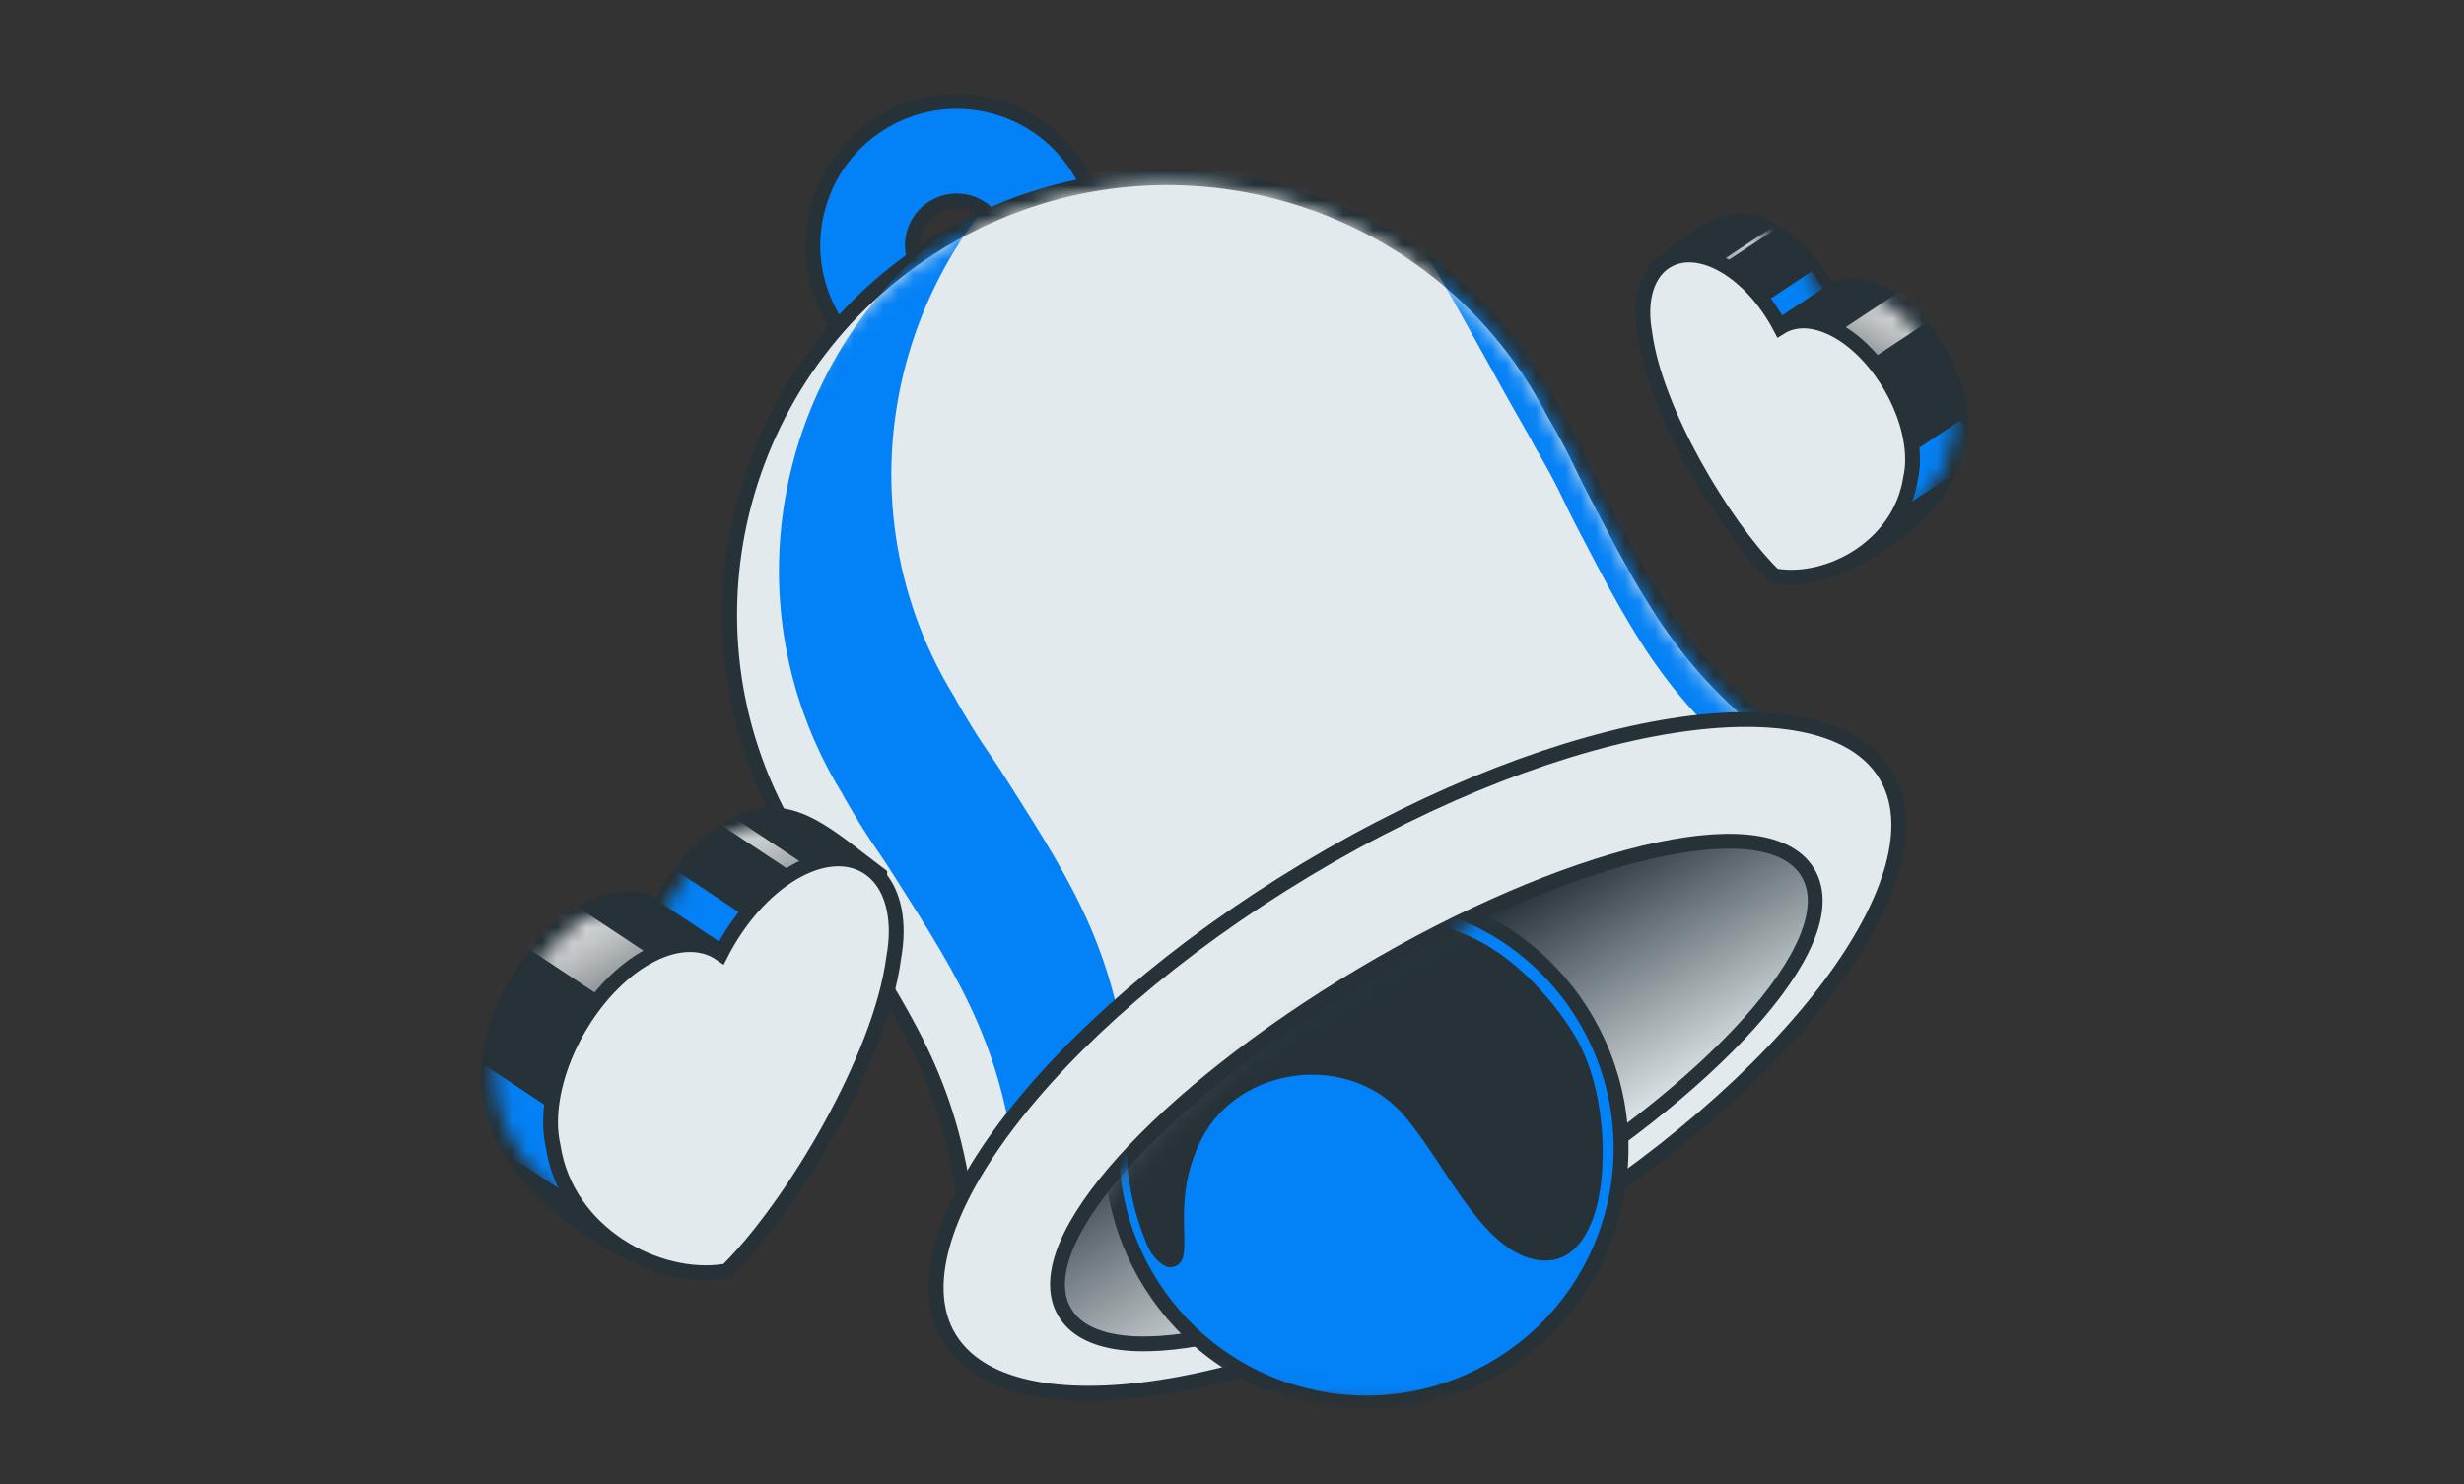 <svg width="166" height="100" viewBox="0 0 166 100" fill="none" xmlns="http://www.w3.org/2000/svg">
<rect x="0" y="0" width="166" height="100" fill="#333333" stroke="none"/>
<g clip-path="url(#clip0_8091_12325)">
<path d="M123.171 19.677C124.229 19.015 125.654 19.126 127.097 19.959C128.499 20.768 129.74 22.137 130.629 23.678C131.519 25.219 132.084 26.979 132.084 28.598C132.084 29.056 132.034 29.475 131.947 29.86C131.582 32.216 129.661 34.538 127.397 36.207C125.125 37.883 122.35 39.016 120.14 38.832L119.958 38.817L119.829 38.688C118.948 37.81 118.199 36.509 117.559 35.013C116.915 33.509 116.366 31.771 115.902 29.986C114.986 26.468 114.391 22.731 114.057 20.173C114.014 20.137 113.947 20.09 113.852 20.032C113.637 19.9 113.352 19.754 113.042 19.596L113.029 19.59C112.727 19.436 112.399 19.268 112.148 19.11C112.023 19.031 111.894 18.941 111.791 18.841C111.711 18.764 111.534 18.577 111.534 18.304L111.534 18.054L111.734 17.904C112.026 17.685 112.313 17.463 112.595 17.246C113.578 16.487 114.504 15.772 115.416 15.343C116.02 15.058 116.65 14.881 117.323 14.892C117.998 14.902 118.683 15.101 119.398 15.514C120.93 16.398 122.269 17.952 123.171 19.677ZM114.101 20.213C114.101 20.213 114.099 20.211 114.094 20.206C114.098 20.211 114.1 20.213 114.101 20.213Z" fill="#263238" stroke="#263238"/>
<mask id="mask0_8091_12325" style="mask-type:alpha" maskUnits="userSpaceOnUse" x="112" y="15" width="20" height="24">
<path d="M123.357 20.806L122.847 21.332L122.543 20.666C121.715 18.855 120.375 17.233 118.898 16.38C118.306 16.038 117.787 15.899 117.307 15.892C116.825 15.884 116.349 16.009 115.842 16.248C115.038 16.626 114.232 17.247 113.27 17.989C113.121 18.104 112.968 18.222 112.811 18.342C112.999 18.451 113.231 18.57 113.483 18.699L113.518 18.717C113.81 18.866 114.126 19.026 114.375 19.179C114.504 19.258 114.634 19.347 114.741 19.442C114.827 19.518 114.989 19.677 115.031 19.909L115.033 19.922L115.035 19.934C115.362 22.473 115.956 26.223 116.87 29.735C117.327 31.491 117.861 33.177 118.478 34.619C119.063 35.986 119.708 37.099 120.406 37.847C122.251 37.927 124.692 36.959 126.803 35.403C128.987 33.793 130.662 31.669 130.961 29.692L130.964 29.672L130.968 29.654C131.041 29.339 131.084 28.989 131.084 28.598C131.084 27.196 130.588 25.608 129.763 24.178C128.938 22.749 127.811 21.526 126.597 20.825C125.123 19.974 123.998 20.145 123.357 20.806ZM112.48 18.116C112.475 18.109 112.471 18.105 112.471 18.105C112.47 18.105 112.473 18.109 112.48 18.116Z" fill="#263238" stroke="#263238"/>
</mask>
<g mask="url(#mask0_8091_12325)">
<path d="M112.388 19.357L120.608 13.905L121.282 14.921L113.062 20.372L112.388 19.357ZM120.451 24.028L128.671 18.576L130.746 21.704L122.526 27.155L120.451 24.028Z" fill="url(#paint0_linear_8091_12325)" stroke="#263238"/>
<path d="M123.999 33.084L132.219 27.632L134.294 30.76L126.074 36.212L123.999 33.084Z" fill="#0381F6" stroke="#263238"/>
<path d="M117.917 23.288L116.606 21.303L122.19 17.582L123.501 19.567L117.917 23.288Z" fill="#0381F6" stroke="#263238"/>
</g>
<path d="M119.687 38.818L119.526 38.793L119.412 38.678C117.739 37.011 115.762 34.255 114.123 31.286C112.488 28.326 111.155 25.091 110.811 22.452C110.728 21.987 110.678 21.519 110.678 21.059C110.678 19.443 111.249 18.174 112.315 17.559C113.382 16.943 114.766 17.083 116.165 17.891C117.696 18.775 119.036 20.329 119.938 22.054C120.995 21.391 122.42 21.503 123.863 22.336C125.265 23.145 126.506 24.514 127.396 26.055C128.285 27.596 128.851 29.355 128.851 30.975C128.851 31.433 128.801 31.852 128.713 32.237C128.356 34.562 126.96 36.344 125.243 37.472C123.529 38.597 121.455 39.097 119.687 38.818Z" fill="#E3EAED" stroke="#263238"/>
<path d="M67.042 15.033C67.867 16.461 67.378 18.288 65.949 19.113C64.52 19.938 62.693 19.448 61.868 18.02C61.044 16.591 61.533 14.764 62.962 13.939C64.391 13.114 66.217 13.604 67.042 15.033ZM69.302 24.921C73.938 22.244 75.527 16.316 72.85 11.68C70.173 7.043 64.245 5.455 59.609 8.132C54.972 10.808 53.384 16.737 56.061 21.373C58.737 26.009 64.666 27.598 69.302 24.921Z" fill="#0381F6" stroke="#263238"/>
<path d="M84.783 72.379L81.677 67.001C84.994 66.42 88.268 65.258 91.354 63.476C94.389 61.724 96.996 59.515 99.136 56.987L102.292 62.453L102.542 62.886L102.975 62.636L121.684 51.835L122.365 51.442L121.719 50.992C113.954 45.581 111.508 40.892 107.523 33.243C107.052 32.338 106.786 31.784 106.548 31.288C106.128 30.412 105.795 29.718 104.571 27.596C104.389 27.249 104.199 26.904 104.001 26.562C95.922 12.569 77.97 7.815 63.906 15.934C49.842 24.055 44.983 41.979 53.062 55.971C53.138 56.102 53.214 56.233 53.291 56.362L53.288 56.364L53.538 56.797C54.779 58.946 55.219 59.591 55.776 60.407C56.089 60.864 56.438 61.376 56.986 62.237C61.615 69.514 64.452 73.978 65.281 83.395L65.349 84.176L66.028 83.784L84.6 73.062L85.033 72.812L84.783 72.379Z" fill="#E3EAED" stroke="#263238"/>
<mask id="mask1_8091_12325" style="mask-type:alpha" maskUnits="userSpaceOnUse" x="49" y="12" width="73" height="72">
<path d="M103.691 28.07L103.696 28.079L103.701 28.087C104.913 30.19 105.224 30.838 105.631 31.69C105.868 32.185 106.138 32.748 106.637 33.705L106.643 33.718C110.528 41.175 113.037 45.991 120.508 51.359L102.908 61.52L99.643 55.864L99.278 55.232L98.82 55.8C96.673 58.468 94.003 60.793 90.855 62.61C87.655 64.457 84.249 65.615 80.809 66.129L80.082 66.237L80.45 66.873L83.667 72.446L66.203 82.529C65.265 73.388 62.351 68.808 57.837 61.712L57.83 61.701C57.251 60.791 56.896 60.272 56.584 59.815C56.081 59.079 55.69 58.507 54.656 56.729L54.683 56.714L54.41 56.275C54.246 56.011 54.085 55.743 53.928 55.471C46.128 41.961 50.816 24.647 64.406 16.8C77.997 8.954 95.335 13.552 103.136 27.062C103.328 27.395 103.513 27.732 103.691 28.07Z" fill="#E3EAED" stroke="#263238"/>
</mask>
<g mask="url(#mask1_8091_12325)">
<path d="M106.954 24.878C106.774 24.534 106.585 24.192 106.389 23.852C98.45 10.101 80.805 5.425 66.977 13.408C53.15 21.392 48.377 39.011 56.316 52.762C56.476 53.038 56.639 53.311 56.806 53.58L56.793 53.587C58.727 56.938 58.675 56.567 60.229 59.01C64.866 66.299 67.76 70.849 68.6 80.392L87.171 69.67L83.703 63.664C87.205 63.141 90.671 61.963 93.926 60.084C97.128 58.235 99.845 55.869 102.03 53.154L105.546 59.244L124.255 48.443C116.384 42.959 113.892 38.176 109.901 30.515C108.57 27.96 108.874 28.207 106.954 24.878Z" fill="#0381F6"/>
<path d="M103.367 30.03C103.187 29.686 102.998 29.344 102.802 29.004C94.863 15.253 88.375 -1.064 74.548 6.919C60.721 14.902 55.948 32.521 63.887 46.273C64.046 46.549 64.21 46.822 64.377 47.09L64.364 47.098C66.298 50.448 66.245 50.077 67.8 52.52C72.437 59.809 75.331 64.359 76.171 73.903L94.742 63.181L96.873 60.096C100.374 59.573 99.026 59.054 102.281 57.175C105.483 55.326 106.945 56.31 109.131 53.595L113.117 52.755L120.668 53.595C112.797 48.111 110.305 43.328 106.314 35.667C104.983 33.112 105.287 33.359 103.367 30.03Z" fill="#E3EAED"/>
</g>
<path d="M103.041 83.735C94.251 89.019 85.444 92.344 78.322 93.462C74.76 94.021 71.646 94.024 69.176 93.462C66.709 92.901 64.928 91.789 63.943 90.15C62.958 88.511 62.81 86.417 63.472 83.975C64.135 81.53 65.598 78.781 67.763 75.897C72.09 70.132 79.158 63.913 87.948 58.629C96.738 53.345 105.546 50.02 112.667 48.902C116.229 48.343 119.343 48.34 121.813 48.902C124.281 49.463 126.061 50.575 127.046 52.214C128.031 53.853 128.179 55.947 127.517 58.389C126.854 60.834 125.391 63.583 123.226 66.467C118.899 72.232 111.831 78.451 103.041 83.735Z" fill="#E3EAED" stroke="#263238"/>
<path d="M71.756 88.471C72.518 89.713 74.011 90.332 75.872 90.504C77.747 90.678 80.106 90.412 82.777 89.77C88.126 88.484 94.837 85.66 101.657 81.613C108.477 77.567 114.148 73.043 117.801 68.988C119.625 66.962 120.966 65.032 121.686 63.317C122.402 61.612 122.543 60.018 121.78 58.772C121.018 57.529 119.525 56.911 117.664 56.738C115.789 56.565 113.43 56.831 110.759 57.473C105.41 58.759 98.698 61.583 91.878 65.63C85.058 69.676 79.388 74.2 75.735 78.255C73.91 80.28 72.569 82.211 71.849 83.926C71.134 85.63 70.993 87.225 71.756 88.471Z" fill="url(#paint1_linear_8091_12325)" stroke="#263238"/>
<mask id="mask2_8091_12325" style="mask-type:alpha" maskUnits="userSpaceOnUse" x="71" y="57" width="52" height="38">
<path d="M107.349 90.471C100.698 94.418 92.615 94.796 85.845 93.65C82.464 93.077 79.431 92.128 77.094 91.069C75.924 90.54 74.937 89.987 74.171 89.446C73.397 88.9 72.877 88.387 72.609 87.948C72.092 87.106 72.108 85.895 72.771 84.313C73.431 82.743 74.692 80.907 76.478 78.924C80.046 74.963 85.63 70.5 92.389 66.49C99.147 62.48 105.765 59.702 110.993 58.445C113.609 57.816 115.849 57.575 117.572 57.734C119.308 57.895 120.409 58.449 120.927 59.294C121.197 59.736 121.421 60.425 121.56 61.346C121.698 62.259 121.748 63.367 121.695 64.62C121.589 67.126 121.072 70.18 120.054 73.36C118.017 79.727 113.998 86.526 107.349 90.471Z" fill="#D9D9D9" stroke="black"/>
</mask>
<g mask="url(#mask2_8091_12325)">
<circle cx="92.051" cy="77.381" r="17.157" transform="rotate(15.223 92.051 77.381)" fill="#0381F6" stroke="#263238"/>
<path d="M78.94 85.388C78.371 85.48 77.616 84.662 77.336 84.011C75.143 78.913 75.487 73.516 78.186 69.255C83.824 60.352 92.916 60.205 99.268 63.219C102.752 64.873 105.451 68.484 106.419 70.379C108.315 74.092 108.277 79.373 107.378 81.947C106.48 84.522 104.905 85.367 102.955 84.751C99.585 83.685 97.26 78.303 94.637 75.216C90.891 70.804 83.488 71.835 80.979 76.693C78.539 81.416 80.874 85.074 78.94 85.388Z" fill="#263238"/>
</g>
<path d="M44.37 61.188C43.044 60.268 41.2 60.366 39.293 61.466C37.502 62.501 35.908 64.256 34.763 66.239C33.618 68.222 32.896 70.48 32.895 72.549C32.895 73.134 32.959 73.669 33.071 74.159C33.534 77.161 35.99 80.146 38.918 82.304C41.853 84.469 45.419 85.917 48.235 85.683L48.417 85.667L48.546 85.538C49.669 84.418 50.632 82.75 51.46 80.815C52.291 78.873 53.002 76.625 53.604 74.313C54.796 69.73 55.57 64.858 56.001 61.54C56.006 61.535 56.012 61.53 56.019 61.524C56.082 61.467 56.185 61.394 56.33 61.305C56.614 61.131 56.989 60.94 57.387 60.736L57.408 60.725C57.802 60.525 58.221 60.311 58.541 60.109C58.699 60.009 58.856 59.898 58.979 59.779C59.079 59.683 59.267 59.479 59.267 59.19L59.267 58.94L59.067 58.79C58.682 58.501 58.307 58.211 57.939 57.927C56.666 56.944 55.483 56.031 54.315 55.481C53.545 55.119 52.751 54.897 51.906 54.91C51.059 54.923 50.195 55.172 49.284 55.698C47.284 56.853 45.531 58.909 44.37 61.188ZM55.974 61.57C55.973 61.57 55.974 61.569 55.976 61.566C55.974 61.569 55.974 61.57 55.974 61.57Z" fill="#263238" stroke="#263238"/>
<mask id="mask3_8091_12325" style="mask-type:alpha" maskUnits="userSpaceOnUse" x="33" y="55" width="26" height="31">
<path d="M44.179 62.334L44.689 62.859L44.993 62.194C46.078 59.823 47.835 57.689 49.784 56.564C50.571 56.109 51.27 55.92 51.921 55.91C52.575 55.9 53.216 56.069 53.889 56.386C54.948 56.885 56.011 57.705 57.264 58.671C57.509 58.86 57.761 59.054 58.022 59.254C58.017 59.257 58.012 59.26 58.007 59.263C57.733 59.435 57.359 59.628 56.953 59.835L56.911 59.856C56.53 60.051 56.125 60.257 55.807 60.452C55.642 60.553 55.481 60.663 55.353 60.777C55.245 60.873 55.069 61.05 55.024 61.299L55.022 61.312L55.02 61.324C54.594 64.623 53.824 69.495 52.635 74.061C52.041 76.345 51.345 78.541 50.54 80.422C49.767 82.228 48.908 83.709 47.968 84.698C45.518 84.828 42.286 83.546 39.511 81.499C36.664 79.401 34.453 76.614 34.056 73.99L34.053 73.971L34.049 73.953C33.952 73.533 33.895 73.068 33.895 72.549C33.895 70.697 34.549 68.61 35.629 66.739C36.709 64.868 38.189 63.258 39.793 62.332C41.74 61.208 43.282 61.407 44.179 62.334ZM58.305 59.038C58.309 59.032 58.312 59.029 58.312 59.029C58.313 59.029 58.311 59.032 58.305 59.038Z" fill="#263238" stroke="#263238"/>
</mask>
<g mask="url(#mask3_8091_12325)">
<path d="M58.514 60.514L47.598 53.274L46.559 54.84L57.475 62.08L58.514 60.514ZM48.049 66.576L37.133 59.336L34.277 63.643L45.193 70.883L48.049 66.576Z" fill="url(#paint2_linear_8091_12325)" stroke="#263238"/>
<path d="M43.445 78.329L32.529 71.089L29.672 75.396L40.588 82.636L43.445 78.329Z" fill="#0381F6" stroke="#263238"/>
<path d="M51.173 65.865L53.038 63.039L45.544 58.045L43.678 60.871L51.173 65.865Z" fill="#0381F6" stroke="#263238"/>
</g>
<path d="M48.812 85.666L48.972 85.641L49.087 85.526C51.245 83.375 53.802 79.812 55.926 75.965C58.044 72.129 59.765 67.948 60.206 64.55C60.314 63.952 60.378 63.352 60.378 62.765C60.378 60.699 59.649 59.114 58.327 58.351C57.005 57.588 55.269 57.75 53.48 58.782C51.48 59.938 49.726 61.994 48.565 64.272C47.24 63.353 45.396 63.45 43.489 64.551C41.698 65.585 40.104 67.341 38.959 69.323C37.814 71.307 37.091 73.564 37.091 75.633C37.091 76.219 37.155 76.754 37.267 77.244C37.722 80.215 39.505 82.496 41.706 83.941C43.904 85.383 46.559 86.021 48.812 85.666Z" fill="#E3EAED" stroke="#263238"/>
</g>
<defs>
<linearGradient id="paint0_linear_8091_12325" x1="122.715" y1="27.531" x2="127.445" y2="19.105" gradientUnits="userSpaceOnUse">
<stop stop-color="white" stop-opacity="0"/>
<stop offset="1" stop-color="white"/>
</linearGradient>
<linearGradient id="paint1_linear_8091_12325" x1="92.332" y1="65.938" x2="101.204" y2="81.305" gradientUnits="userSpaceOnUse">
<stop stop-color="#263238"/>
<stop offset="1" stop-color="#263238" stop-opacity="0"/>
</linearGradient>
<linearGradient id="paint2_linear_8091_12325" x1="44.906" y1="71.164" x2="38.766" y2="60.228" gradientUnits="userSpaceOnUse">
<stop stop-color="white" stop-opacity="0"/>
<stop offset="1" stop-color="white"/>
</linearGradient>
<clipPath id="clip0_8091_12325">
<rect width="165" height="100" fill="white" transform="translate(0.929)"/>
</clipPath>
</defs>
</svg>
